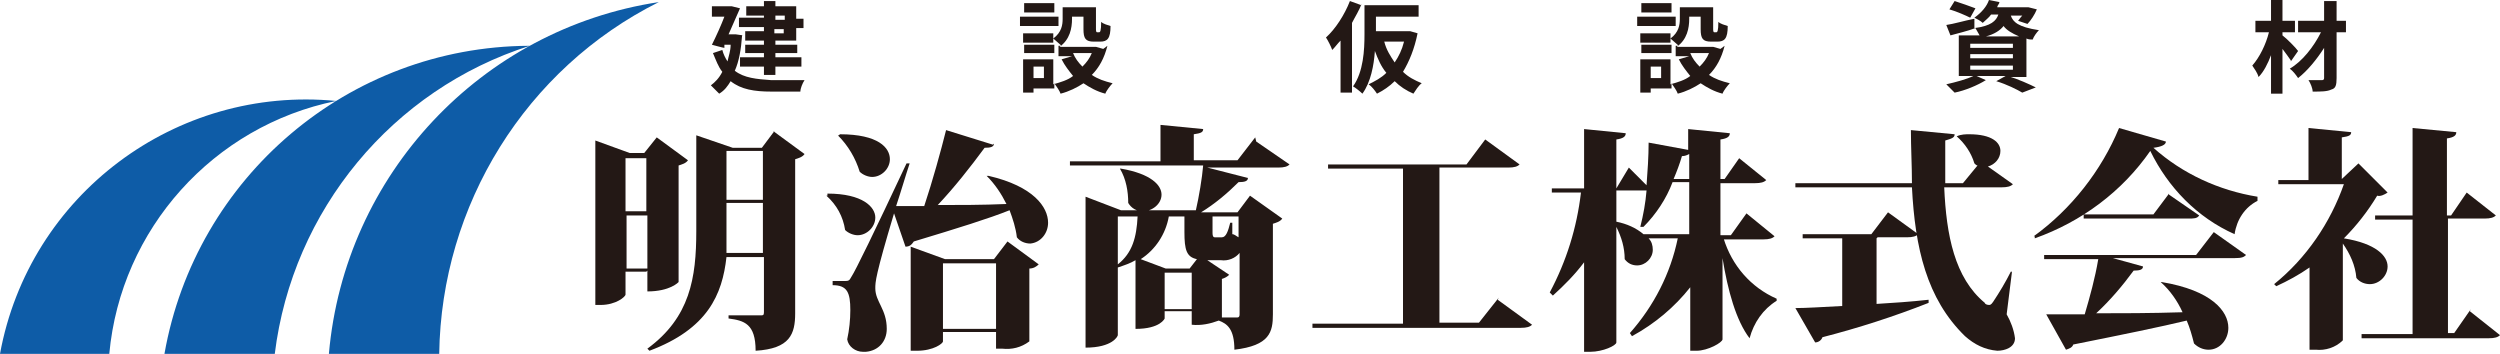 <?xml version="1.0" encoding="UTF-8"?><svg id="_レイヤー_2" xmlns="http://www.w3.org/2000/svg" xmlns:xlink="http://www.w3.org/1999/xlink" viewBox="0 0 240.2 34"><defs><style>.cls-1{fill:#231815;}.cls-2{fill:none;}.cls-3{fill:#0e5ca7;}.cls-4{isolation:isolate;}.cls-5{clip-path:url(#clippath);}</style><clipPath id="clippath"><rect class="cls-2" y=".2" width="240.2" height="33.8"/></clipPath></defs><g id="_レイヤー_1-2"><g id="_グループ_509"><g id="_グループ_128"><g class="cls-5"><g id="_グループ_127"><path id="_パス_65" class="cls-3" d="M42.2,34h-10.6C33.1,16.8,46.2,2.8,63.3.2c-12.8,6.4-20.9,19.5-21.1,33.8M50.9,4.4c-13.2,4.2-22.8,15.8-24.5,29.6h-10.6c3-17,17.7-29.5,35-29.6M32.3,9.7c-11.8,2.4-20.7,12.3-21.8,24.3H0C2.8,18.7,16.9,8.2,32.3,9.7"/><path id="_パス_66" class="cls-1" d="M62.1,26.1h-2v2.2c0,.2-.9,1-2.4,1h-.5v-15.8l3.3,1.2h1.4l1.2-1.5,3,2.2c-.2.3-.6.4-.9.5v11.2s-.8.9-3,.9v-2l-.1.1ZM62.1,15.2h-2v5.1h2v-5.1ZM60.2,25.8h2v-5.1h-2v5.1ZM74.3,12.6l3,2.2c-.2.3-.6.4-.9.5v14.8c0,2-.5,3.4-3.8,3.6,0-2.6-1.1-2.9-2.6-3.1v-.3h3.1c.2,0,.3,0,.3-.3v-5.3h-3.6c-.4,3.6-1.8,6.9-7.4,9l-.2-.2c4.1-3,4.7-6.8,4.7-11.3v-9.2l3.5,1.2h2.8l1.2-1.6h-.1ZM69.8,22.1v2.2h3.5v-4.8h-3.5v2.6ZM73.3,14.5h-3.5v4.7h3.5s0-4.7,0-4.7Z"/><path id="_パス_67" class="cls-1" d="M79.5,18.6c3.4,0,4.6,1.3,4.6,2.3,0,.9-.8,1.7-1.7,1.7-.4,0-.9-.2-1.2-.5-.2-1.3-.8-2.4-1.8-3.3h.1v-.2ZM95.5,13.8c0,.3-.3.4-.9.4-1.4,1.9-2.9,3.8-4.5,5.5,2,0,4.3,0,6.6-.1-.5-1-1.1-1.9-1.9-2.7h.2c4.3,1,5.7,3,5.7,4.5,0,1-.7,1.9-1.7,2h0c-.5,0-1-.2-1.3-.6-.1-.9-.4-1.8-.7-2.6-2,.8-4.9,1.7-9.2,3-.2.3-.4.5-.8.5l-1.1-3.2c-1.8,6-1.8,6.6-1.8,7.2h0c0,1.3,1.1,2,1.1,3.9,0,1.2-.8,2.1-2,2.2h-.3c-.7,0-1.4-.5-1.5-1.2.2-.9.3-1.9.3-2.8,0-1.7-.3-2.4-1.7-2.4v-.4h1.1c.4,0,.5,0,.7-.4.4-.6,2.17-4.23,5.3-10.9h.3c-.4,1.2-.8,2.6-1.3,4.1h2.7c.8-2.4,1.6-5.3,2.1-7.3l4.5,1.4.1-.1ZM80.7,12.9c3.7,0,4.8,1.3,4.8,2.4,0,.9-.8,1.7-1.7,1.7-.4,0-.9-.2-1.2-.5-.4-1.3-1.1-2.5-2.1-3.5h.1l.1-.1ZM95.5,24.9l1.3-1.7,3,2.2c-.2.2-.5.4-.9.4v7c-.8.6-1.7.8-2.6.7h-.6v-1.6h-5.1v.9c0,.2-.9.9-2.5.9h-.6v-10l3.3,1.2s4.7,0,4.7,0ZM90.6,31.6h5.1v-6.3h-5.1v6.3Z"/><path id="_パス_68" class="cls-1" d="M120.7,13.6l3.2,2.2c-.2.2-.5.3-1.1.3h-6.8l3.9,1c0,.3-.3.4-.9.4-1.1,1.1-2.3,2.1-3.6,2.9h3.5l1.2-1.6,3.1,2.2c-.2.3-.6.4-.9.5v8.7c0,1.7-.3,3-3.7,3.4,0-2-.7-2.5-1.5-2.8-.8.3-1.7.5-2.6.4v-1.3h-2.6v.7s-.4,1-2.8,1v-6.6c-.5.3-1.1.5-1.7.7v6.5c0,.1-.5,1.2-3.1,1.2v-14.5l3.4,1.3h7.2c.3-1.3.6-3.1.7-4.3h-12.8v-.4c-.1,0,8.7,0,8.7,0v-3.5l4.1.4c0,.3-.2.4-.9.5v2.5h4.2l1.7-2.2.1.4ZM107.4,20.8v4.6c1.4-1.1,1.8-2.6,1.9-4.6h-1.9ZM107.7,16.2c2.9.5,3.9,1.6,3.9,2.5s-.9,1.6-1.8,1.6c-.6,0-1.1-.3-1.4-.8,0-1.1-.2-2.3-.8-3.3h.2-.1ZM113.8,20.8h-1.5c-.3,1.7-1.3,3.2-2.7,4.1l2.4.9h2.3l.7-.9c-1-.2-1.2-.9-1.2-2.6,0,0,0-1.5,0-1.5ZM111.9,29.7h2.6v-3.5h-2.6v3.5ZM117.4,30.5h1.5q.2,0,.2-.3v-5.9c-.4.5-1.1.8-1.8.7h-1.3l2.1,1.4c-.2.2-.4.3-.7.4v3.7ZM119.1,20.8h-2.6v1.6c0,.27.07.4.2.4h.7c.4,0,.6-.6.8-1.4h.2v1.1c.2,0,.4.2.6.3v-2.1l.1.1Z"/><path id="_パス_69" class="cls-1" d="M143.9,28.8l3.3,2.4c-.2.2-.5.3-1.1.3h-20v-.4c-.1,0,8.7,0,8.7,0v-14.9h-7.2v-.4c-.1,0,13.3,0,13.3,0l1.8-2.4,3.3,2.4c-.2.2-.5.3-1.1.3h-6.6v14.9h3.8l1.9-2.4-.1.2Z"/><path id="_パス_70" class="cls-1" d="M165.6,22.9c.8,2.6,2.6,4.7,5.1,5.8v.2c-1.3.8-2.2,2.1-2.6,3.6-1.3-1.7-2.1-4.6-2.6-7.7h0v7.8c0,.3-1.4,1.1-2.5,1.1h-.6v-6.1c-1.5,1.9-3.4,3.5-5.6,4.7l-.2-.3c2.3-2.6,3.9-5.7,4.6-9.1h-2.8c.3.3.4.7.4,1.1,0,.8-.7,1.5-1.5,1.5-.5,0-.9-.2-1.2-.6,0-1.1-.3-2.1-.8-3.1v11.1c0,.3-1.3.9-2.5.9h-.6v-8.6c-.9,1.2-1.9,2.2-3,3.2l-.3-.3c1.6-3,2.6-6.2,3-9.6h-2.8v-.4h3.1v-5.7l4,.4c0,.3-.2.5-.9.6v4.7h0l1.2-2,1.7,1.7c.1-1.3.2-2.8.2-4.1l3.8.7v-2l4,.4c0,.3-.2.5-.9.6v3.8h.4l1.4-2,2.6,2.1c-.2.2-.5.3-1.1.3h-3.3v5h1l1.5-2.1,2.7,2.2c-.2.2-.5.3-1.1.3h-3.9l.1-.1ZM155.3,21.3c1,.2,1.9.6,2.6,1.2h4.4v-5h-1.6c-.6,1.6-1.6,3.1-2.8,4.3h-.3c.3-1.2.5-2.3.6-3.5h-2.9v3ZM162.3,17.2v-2.4c-.2.1-.4.2-.7.2-.2.7-.5,1.5-.8,2.2h1.5Z"/><path id="_パス_71" class="cls-1" d="M193.3,26.2l-.5,4c.4.7.7,1.5.8,2.3,0,.9-1,1.2-1.7,1.2-1.2-.1-2.2-.6-3.1-1.4-3.7-3.6-4.8-8.5-5.1-14.3h-11.2v-.4c-.1,0,11.2,0,11.2,0,0-1.7-.1-3.4-.1-5.1l4.2.4c0,.3-.2.4-.9.6v4.1h1.7l1.4-1.7c-.1,0-.2-.1-.3-.2-.3-1-.9-1.9-1.7-2.6h0c.4-.2.9-.2,1.2-.2,2.2,0,3,.8,3,1.6,0,.7-.5,1.3-1.2,1.5l2.4,1.7c-.2.2-.5.3-1.1.3h-5.5c.2,4.6,1,8.7,3.9,11.1,0,.1.2.2.4.2.1,0,.2,0,.4-.3.6-.9,1.2-1.9,1.7-2.9h.1v.1ZM180.3,22.9v6.3c1.6-.1,3.2-.2,5-.4v.3c-3.3,1.3-6.7,2.4-10.2,3.3-.1.3-.4.5-.7.5l-1.9-3.3c1,0,2.6-.1,4.5-.2v-6.5h-3.8v-.4h6.6l1.6-2.1,2.9,2.1c-.2.2-.5.3-1.1.3h-2.8l-.1.1Z"/><path id="_パス_72" class="cls-1" d="M195.4,22.7c3.6-2.6,6.5-6.3,8.2-10.4l4.5,1.3c0,.3-.4.5-1.2.6,2.8,2.5,6.3,4.1,10,4.7v.4c-1.2.6-2,1.8-2.2,3.2-3.6-1.6-6.4-4.5-8.1-8-2.7,3.9-6.6,6.8-11.1,8.4v-.2h-.1ZM211,24.5l1.7-2.2,3.1,2.2c-.2.2-.4.3-1.1.3h-11.7l2.9.8c0,.3-.3.4-.9.4-1.1,1.5-2.3,2.9-3.6,4.1,2.4,0,5.2,0,8.3-.1-.5-1.1-1.2-2.1-2.1-2.9h.1c4.8.8,6.4,2.8,6.4,4.4,0,1.1-.8,2.1-1.9,2.1h0c-.5,0-1-.2-1.4-.6-.2-.8-.4-1.5-.7-2.2-2.5.6-5.9,1.3-10.9,2.3-.1.3-.4.4-.7.5l-1.9-3.4h3.7c.5-1.7,1-3.5,1.3-5.3h-5.2v-.4c-.1,0,14.5,0,14.5,0h.1ZM208.4,18.7l2.9,2c-.2.3-.5.3-1.1.3h-10v-.4h6.7l1.5-2v.1Z"/><path id="_パス_73" class="cls-1" d="M226.7,15.8l2.7,2.7c-.3.2-.7.4-1,.3-.9,1.5-2,2.9-3.2,4.1,3.1.5,4.2,1.7,4.2,2.7,0,.9-.8,1.7-1.7,1.7-.5,0-1-.2-1.3-.6-.1-1.2-.6-2.3-1.3-3.3v9.3c-.7.7-1.7,1-2.6.9h-.6v-7.9c-1,.7-2.1,1.3-3.2,1.8l-.2-.2c3.1-2.5,5.4-5.9,6.7-9.6h-6.3v-.4c-.1,0,2.9,0,2.9,0v-5l4.1.4c0,.3-.2.4-.9.5v4l1.6-1.5.1.1ZM237.3,29.9l2.9,2.3c-.2.2-.5.3-1.1.3h-12.2v-.4h4.9v-11h-3.6v-.4h3.6v-8.4l4.2.4c0,.3-.2.5-.9.6v7.4h.4l1.5-2.2,2.8,2.2c-.2.2-.5.3-1.1.3h-3.5v11h.6l1.6-2.3-.1.2Z"/></g></g></g><g id="_建_設_仮_設_資_材" class="cls-4"><g class="cls-4"><path class="cls-1" d="M71.3,3.4c-.1,1.4-.3,2.5-.7,3.4.9.7,2.1.8,3.5.9h3.2c-.2.3-.4.8-.4,1.1h-2.8c-1.6,0-2.9-.2-3.9-1-.3.5-.6.9-1.1,1.2-.2-.2-.6-.6-.8-.8.4-.3.8-.7,1.1-1.3-.4-.5-.6-1.1-.9-1.8l.9-.3c.1.4.3.8.5,1.1.1-.5.3-1,.3-1.6h-.6v.3c-.1,0-1.2-.3-1.2-.3.4-.8.9-1.9,1.2-2.7h-1.2V.6h1.9l.8.2c-.3.7-.7,1.6-1.1,2.5h.7l.7.1h-.1ZM73.4,1.5h-1.7v-.9h1.7V.1h1.1v.5h2v1.2h.7v.9h-.7v1.2h-2v.4h2.1v.8h-2.1v.4h2.5v.9h-2.5v.8h-1.1v-.8h-2.3v-.9h2.3v-.4h-1.8v-.8h1.8v-.4h-1.8v-.9h1.8v-.4h-2.4v-.9h2.4v-.4.2ZM74.5,1.5v.4h.9v-.4h-.9ZM75.3,2.8h-.9v.4h.9v-.4Z"/><path class="cls-1" d="M101.7,2.5h-3.7v-.9h3.7v.9ZM106.4,4.4c-.3,1.2-.8,2.1-1.5,2.8.6.4,1.2.6,2,.8-.2.2-.6.7-.7,1-.8-.2-1.5-.6-2.1-1-.6.4-1.4.8-2.2,1-.1-.3-.4-.7-.6-1v.5h-2v.4h-1v-3.2h2.9v2.4c.7-.2,1.4-.4,1.9-.8-.4-.5-.8-1-1.1-1.6l1-.3h-1.3v-1h.3c-.2-.2-.6-.5-.8-.7v.4h-2.9v-.9h2.9v.5c.8-.6.9-1.3.9-1.9V.7h3.2v2.1q0,.3.1.3h.2c.1,0,.2-.1.2-1,.2.2.6.3.9.4,0,1.2-.3,1.5-1,1.5h-.6c-.8,0-1-.3-1-1.2v-1.2h-1.1v.2c0,.9-.2,2-1.2,2.7h3.5l.7.2.4-.3ZM101.3,5.1h-2.9v-.8h2.9v.8ZM101.3,1.2h-2.9V.3h2.9v.9ZM100.3,6.4h-1v1.1h1v-1.1ZM103.1,5.1c.2.5.5.9.9,1.3.4-.4.7-.8.9-1.3h-1.8Z"/><path class="cls-1" d="M130.8.4c-.2.6-.6,1.2-.9,1.8v6.7h-1.1V3.9c-.3.3-.5.6-.8.9-.1-.3-.4-.9-.6-1.2.9-.8,1.8-2.2,2.3-3.5l1.1.4v-.1ZM136.2,3.2c-.3,1.5-.8,2.7-1.4,3.7.5.5,1.1.8,1.8,1.1-.3.2-.6.7-.8,1-.7-.3-1.3-.7-1.8-1.2-.5.5-1.1.9-1.7,1.2-.2-.3-.5-.7-.8-.9.6-.3,1.2-.6,1.7-1.1-.5-.6-.8-1.3-1.1-2.1-.1,1.4-.4,3-1.2,4.1-.2-.2-.7-.6-.9-.7,1-1.4,1.1-3.5,1.1-5V.5h5.2v1.1h-4.1v1.4h3.3s.7.2.7.2ZM133,4c.2.8.6,1.4,1,2,.4-.6.7-1.2.9-2,0,0-1.9,0-1.9,0Z"/><path class="cls-1" d="M161,2.5h-3.7v-.9h3.7v.9ZM165.7,4.4c-.3,1.2-.8,2.1-1.5,2.8.6.4,1.2.6,2,.8-.2.2-.6.7-.7,1-.8-.2-1.5-.6-2.1-1-.6.4-1.4.8-2.2,1-.1-.3-.4-.7-.6-1v.5h-2v.4h-1v-3.2h2.9v2.4c.7-.2,1.4-.4,1.9-.8-.4-.5-.8-1-1.1-1.6l1-.3h-1.3v-1h.3c-.2-.2-.6-.5-.8-.7v.4h-2.9v-.9h2.9v.5c.8-.6.9-1.3.9-1.9V.7h3.2v2.1q0,.3.1.3h.2c.1,0,.2-.1.2-1,.2.2.6.3.9.4,0,1.2-.3,1.5-1,1.5h-.6c-.8,0-1-.3-1-1.2v-1.2h-1.1v.2c0,.9-.2,2-1.2,2.7h3.5l.7.2.4-.3ZM160.6,5.1h-2.9v-.8h2.9v.8ZM160.6,1.2h-2.9V.3h2.9v.9ZM159.6,6.4h-1v1.1h1v-1.1ZM162.4,5.1c.2.5.5.9.9,1.3.4-.4.7-.8.9-1.3h-1.8,0Z"/><path class="cls-1" d="M192.9,7.3c1,.3,2.1.8,2.7,1.1l-1.3.5c-.5-.3-1.5-.8-2.5-1.1l.9-.5h-2.8l.9.4c-.8.5-2,1-3,1.2-.2-.2-.6-.6-.8-.8.9-.2,2-.5,2.6-.8h-1.4v-3.9h2c-.1-.2-.3-.5-.4-.7h0c-.8.3-1.7.5-2.4.7l-.4-1c.7-.1,1.7-.4,2.7-.6v.9c1.6-.2,2.1-.7,2.3-1.3h-.7c-.2.3-.5.5-.8.8-.2-.2-.6-.4-.8-.5.7-.5,1.2-1.1,1.4-1.7l1,.2c0,.2-.2.3-.2.5h3l.8.2c-.2.5-.6,1.1-.9,1.4l-.9-.3c.1-.1.2-.3.4-.5h-1.1c.2.6.7,1.1,2.7,1.4-.2.2-.5.6-.6.9-.2,0-.4,0-.6-.1v3.7h-1.6l-.2-.1ZM189.3,1.7c-.4-.2-1.3-.6-2-.8l.5-.8c.6.2,1.5.5,2,.7l-.5.9ZM189.3,4.6h4.1v-.4h-4.1v.4ZM189.3,5.6h4.1v-.4h-4.1v.4ZM189.3,6.7h4.1v-.4h-4.1v.4ZM194,3.5c-.7-.3-1.2-.6-1.5-1-.3.4-.9.8-1.7,1h3.2Z"/><path class="cls-1" d="M220.1,5.8c-.2-.3-.5-.7-.8-1.1v4.3h-1.1v-3.7c-.3.8-.7,1.6-1.2,2.1-.1-.4-.4-.8-.6-1.1.7-.8,1.3-2,1.6-3.2h-1.3v-1.1h1.5V0h1.1v2h1.2v1.1h-1.2v.3c.4.3,1.3,1.2,1.5,1.5l-.7,1v-.1ZM225.4,3.1h-.9v4.4c0,.7-.1,1-.5,1.1-.4.2-1,.2-1.8.2,0-.3-.2-.8-.4-1.1h1.3q.2,0,.2-.2v-2.9c-.7,1.1-1.6,2.2-2.5,2.9-.2-.3-.5-.7-.8-.9,1.2-.7,2.3-2.1,3-3.5h-2.2v-1.1h2.5V.1h1.2v1.9h.9v1.1Z"/></g></g></g></g></svg>